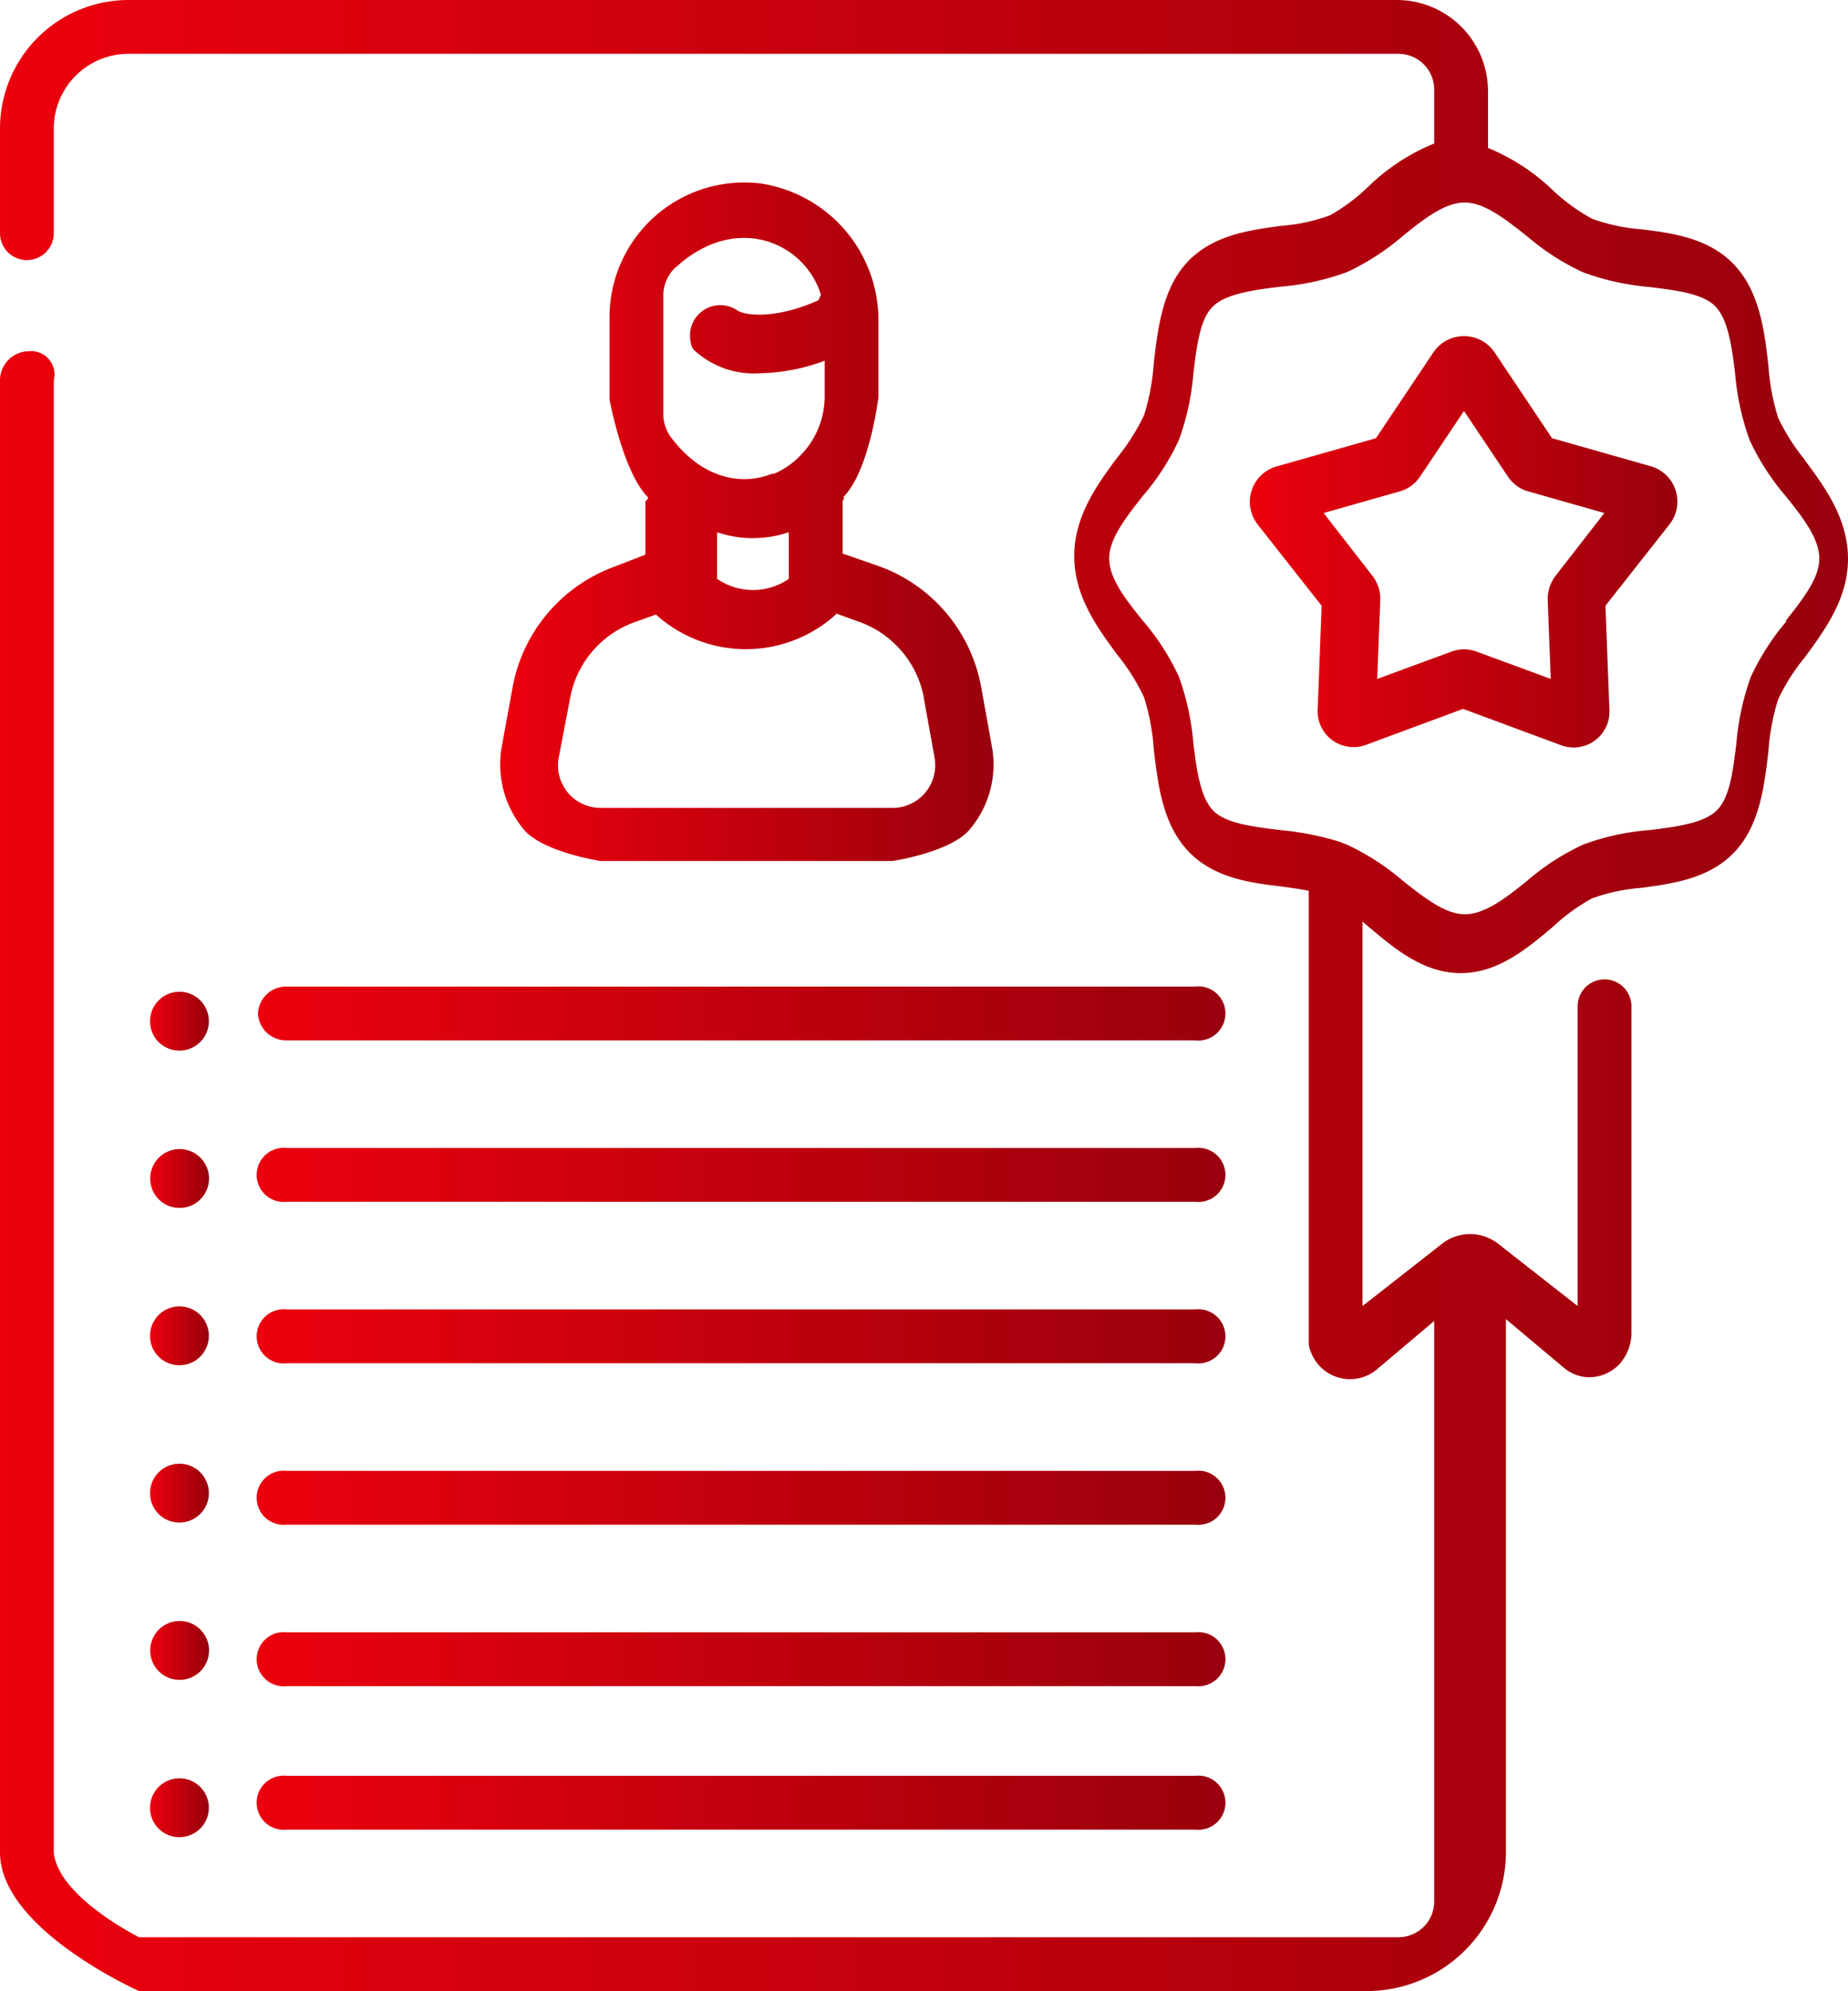 <svg id="Layer_1" data-name="Layer 1" xmlns="http://www.w3.org/2000/svg" xmlns:xlink="http://www.w3.org/1999/xlink" viewBox="0 0 103.08 111"><defs><style>.cls-1{fill:url(#linear-gradient);}.cls-2{fill:url(#linear-gradient-2);}.cls-3{fill:url(#linear-gradient-3);}.cls-4{fill:url(#linear-gradient-4);}.cls-5{fill:url(#linear-gradient-5);}.cls-6{fill:url(#linear-gradient-6);}.cls-7{fill:url(#linear-gradient-7);}.cls-8{fill:url(#linear-gradient-8);}.cls-9{fill:url(#linear-gradient-9);}.cls-10{fill:url(#linear-gradient-10);}.cls-11{fill:url(#linear-gradient-11);}.cls-12{fill:url(#linear-gradient-12);}.cls-13{fill:url(#linear-gradient-13);}.cls-14{fill:url(#linear-gradient-14);}.cls-15{fill:url(#linear-gradient-15);}</style><linearGradient id="linear-gradient" x1="27.87" y1="29.07" x2="55.42" y2="29.07" gradientUnits="userSpaceOnUse"><stop offset="0" stop-color="#ec000d"/><stop offset="1" stop-color="#99000d"/></linearGradient><linearGradient id="linear-gradient-2" x1="14.39" y1="74.5" x2="68.3" y2="74.5" xlink:href="#linear-gradient"/><linearGradient id="linear-gradient-3" x1="14.39" y1="83.5" x2="68.3" y2="83.5" xlink:href="#linear-gradient"/><linearGradient id="linear-gradient-4" x1="14.39" y1="92.5" x2="68.3" y2="92.5" xlink:href="#linear-gradient"/><linearGradient id="linear-gradient-5" x1="14.39" y1="100.5" x2="68.3" y2="100.5" xlink:href="#linear-gradient"/><linearGradient id="linear-gradient-6" x1="14.39" y1="56.5" x2="68.3" y2="56.5" xlink:href="#linear-gradient"/><linearGradient id="linear-gradient-7" x1="14.39" y1="65.5" x2="68.3" y2="65.5" xlink:href="#linear-gradient"/><linearGradient id="linear-gradient-8" x1="8.38" y1="74.47" x2="11.64" y2="74.47" xlink:href="#linear-gradient"/><linearGradient id="linear-gradient-9" x1="8.38" y1="56.93" x2="11.64" y2="56.93" xlink:href="#linear-gradient"/><linearGradient id="linear-gradient-10" x1="8.38" y1="65.7" x2="11.64" y2="65.7" xlink:href="#linear-gradient"/><linearGradient id="linear-gradient-11" x1="8.38" y1="83.24" x2="11.64" y2="83.24" xlink:href="#linear-gradient"/><linearGradient id="linear-gradient-12" x1="8.38" y1="92.02" x2="11.64" y2="92.02" xlink:href="#linear-gradient"/><linearGradient id="linear-gradient-13" x1="8.38" y1="100.79" x2="11.64" y2="100.79" xlink:href="#linear-gradient"/><linearGradient id="linear-gradient-14" x1="0" y1="55.5" x2="103.08" y2="55.5" xlink:href="#linear-gradient"/><linearGradient id="linear-gradient-15" x1="69.72" y1="30.16" x2="93.6" y2="30.16" xlink:href="#linear-gradient"/></defs><title>experience</title><path class="cls-1" d="M36,30.92l-1.75.68a8.87,8.87,0,0,0-5.64,6.62L28,41.56a5.65,5.65,0,0,0,1.19,4.65C30.24,47.51,33.5,48,33.5,48H49.78s3.25-.48,4.32-1.77a5.6,5.6,0,0,0,1.23-4.6l-.6-3.32a8.84,8.84,0,0,0-5.66-6.73L47,30.86V27.93a.25.25,0,0,0,.06-.24C48.51,26.21,49,22.13,49,22.13V18a7.72,7.72,0,0,0-6.57-7.77A7.51,7.51,0,0,0,34,17.64v4.63s.74,4.05,2.15,5.46a.24.24,0,0,1-.15.2Zm15.53,8,.6,3.32a2.4,2.4,0,0,1-.52,1.95,2.38,2.38,0,0,1-1.83.85H33.5a2.37,2.37,0,0,1-2.33-2.83l.64-3.34a5.56,5.56,0,0,1,3.55-4.17l1.23-.44.1.09a7.48,7.48,0,0,0,9.83,0l.14-.14,1.3.47A5.58,5.58,0,0,1,51.53,38.88Zm-13.85-24c3.35-3.09,7.2-1.43,8.11,1.51l-.14.31c-2.21,1-4,.91-4.53.56a1.69,1.69,0,0,0-2.59,1.78.74.74,0,0,0,.2.45,4.91,4.91,0,0,0,3.63,1.28A10.85,10.85,0,0,0,46,20.11v2a4.72,4.72,0,0,1-1.42,3.35,4.51,4.51,0,0,1-1.4.95l-.11,0c-1.79.71-4,.22-5.7-2.11A2.17,2.17,0,0,1,37,23.13V16.46A2.12,2.12,0,0,1,37.68,14.91ZM41.86,30H42a6.17,6.17,0,0,0,2-.33v2.6a3.52,3.52,0,0,1-4,0v-2.6A6.11,6.11,0,0,0,41.86,30Z"/><path class="cls-2" d="M16,76H66.67a1.51,1.51,0,1,0,0-3H16a1.51,1.51,0,1,0,0,3Z"/><path class="cls-3" d="M16,85H66.67a1.51,1.51,0,1,0,0-3H16a1.51,1.51,0,1,0,0,3Z"/><path class="cls-4" d="M16,94H66.67a1.51,1.51,0,1,0,0-3H16a1.51,1.51,0,1,0,0,3Z"/><path class="cls-5" d="M16,102H66.67a1.51,1.51,0,1,0,0-3H16a1.51,1.51,0,1,0,0,3Z"/><path class="cls-6" d="M14.39,56.5A1.57,1.57,0,0,0,16,58H66.67a1.51,1.51,0,1,0,0-3H16A1.57,1.57,0,0,0,14.39,56.5Z"/><path class="cls-7" d="M16,67H66.67a1.51,1.51,0,1,0,0-3H16a1.51,1.51,0,1,0,0,3Z"/><path class="cls-8" d="M10,76.11a1.64,1.64,0,1,0-1.63-1.64A1.63,1.63,0,0,0,10,76.11Z"/><path class="cls-9" d="M10,58.57a1.64,1.64,0,1,0-1.63-1.64A1.63,1.63,0,0,0,10,58.57Z"/><path class="cls-10" d="M10,67.34A1.64,1.64,0,1,0,8.38,65.7,1.63,1.63,0,0,0,10,67.34Z"/><path class="cls-11" d="M10,84.88a1.64,1.64,0,1,0-1.63-1.64A1.63,1.63,0,0,0,10,84.88Z"/><path class="cls-12" d="M10,93.65A1.64,1.64,0,1,0,8.38,92,1.63,1.63,0,0,0,10,93.65Z"/><path class="cls-13" d="M10,102.42a1.64,1.64,0,1,0-1.63-1.63A1.63,1.63,0,0,0,10,102.42Z"/><path class="cls-14" d="M100.66,25.62a11.16,11.16,0,0,1-1.48-2.34,12.39,12.39,0,0,1-.54-2.91c-.22-1.91-.48-4.08-1.89-5.59s-3.44-1.78-5.22-2a10.47,10.47,0,0,1-2.72-.58,10.62,10.62,0,0,1-2.18-1.58A11.4,11.4,0,0,0,83,8.25V5.09A5.09,5.09,0,0,0,77.91,0H7.16A7.17,7.17,0,0,0,0,7.16V13a1.5,1.5,0,0,0,3,0V7.16A4.17,4.17,0,0,1,7.16,3H78a2,2,0,0,1,2,2V8a11.43,11.43,0,0,0-3.63,2.36A10.35,10.35,0,0,1,74.19,12a10.06,10.06,0,0,1-2.72.59c-1.78.24-3.81.51-5.22,2s-1.66,3.7-1.89,5.62a12.58,12.58,0,0,1-.54,2.92,11.5,11.5,0,0,1-1.47,2.34C61.21,27,59.92,28.76,59.92,31s1.29,4,2.43,5.54a11.28,11.28,0,0,1,1.47,2.35,12.49,12.49,0,0,1,.54,2.91c.23,1.93.48,4.1,1.89,5.62s3.44,1.79,5.22,2c.54.07,1,.14,1.53.24V74.83a1.22,1.22,0,0,0,.12.54,2.33,2.33,0,0,0,3.65,1L80,73.64V106a2,2,0,0,1-2,2H7.76S3.25,105.76,3,103.28V21.2a1.3,1.3,0,0,0-1.37-1.62A1.63,1.63,0,0,0,0,21.2v82.07C0,107.56,7.76,111,7.76,111H76.24A7.77,7.77,0,0,0,84,103.24V73.54l3.23,2.71a2.22,2.22,0,0,0,1.43.53,2.33,2.33,0,0,0,1.65-.71A2.59,2.59,0,0,0,91,74.25V56.1a1.5,1.5,0,1,0-3,0V72.81l-4.42-3.46a2.54,2.54,0,0,0-3.16,0L76,72.81V51.38h0c1.52,1.27,3.23,2.87,5.48,2.87,2.09,0,3.71-1.38,5.15-2.59a10.62,10.62,0,0,1,2.18-1.58,10.47,10.47,0,0,1,2.72-.58c1.78-.24,3.81-.51,5.22-2s1.66-3.68,1.89-5.6a12.4,12.4,0,0,1,.54-2.9,11.16,11.16,0,0,1,1.48-2.34c1.13-1.54,2.42-3.28,2.42-5.51s-1.29-4-2.42-5.51Zm-1,9a13.76,13.76,0,0,0-2,3.11,14.61,14.61,0,0,0-.81,3.75c-.19,1.53-.37,3-1.09,3.7s-2.16.9-3.69,1.09a13.81,13.81,0,0,0-3.75.81,13.42,13.42,0,0,0-3.11,2c-1.23,1-2.4,1.89-3.5,1.89s-2.26-.92-3.49-1.89a13.42,13.42,0,0,0-3.11-2l-.41-.16a16.67,16.67,0,0,0-3.35-.65c-1.52-.19-3-.37-3.69-1.09s-.9-2.17-1.09-3.69a14.59,14.59,0,0,0-.81-3.76,13.42,13.42,0,0,0-2-3.11c-1-1.23-1.89-2.39-1.89-3.49s.92-2.26,1.89-3.5a13.22,13.22,0,0,0,2-3.11,14.11,14.11,0,0,0,.81-3.75c.19-1.52.37-3,1.09-3.69s2.17-.9,3.69-1.09a14.27,14.27,0,0,0,3.76-.81,13.42,13.42,0,0,0,3.11-2c1.22-1,2.39-1.89,3.48-1.89h0c1.1,0,2.26.92,3.49,1.89a13.42,13.42,0,0,0,3.11,2A14.2,14.2,0,0,0,92,16c1.53.19,3,.37,3.69,1.09s.9,2.17,1.09,3.69a14.52,14.52,0,0,0,.81,3.75,13.54,13.54,0,0,0,2,3.11c1,1.24,1.89,2.4,1.89,3.5s-.92,2.26-1.89,3.49Z"/><path class="cls-15" d="M92.1,26l-5.53-1.57-3.2-4.78a2.06,2.06,0,0,0-3.42,0l-3.2,4.78L71.22,26a2.05,2.05,0,0,0-1.06,3.25l3.56,4.52-.22,5.74a2,2,0,0,0,2,2.14,1.94,1.94,0,0,0,.71-.13l5.4-2,5.4,2a2,2,0,0,0,2.76-2l-.22-5.75,3.56-4.52A2.05,2.05,0,0,0,92.1,26Zm-5.33,6.1a2.12,2.12,0,0,0-.44,1.35l.17,4.4-4.13-1.52a2,2,0,0,0-1.42,0l-4.13,1.52.17-4.4a2.07,2.07,0,0,0-.44-1.35L73.83,28.6l4.23-1.2a2,2,0,0,0,1.15-.83l2.45-3.66,2.45,3.66a2,2,0,0,0,1.15.83l4.23,1.2Z"/></svg>